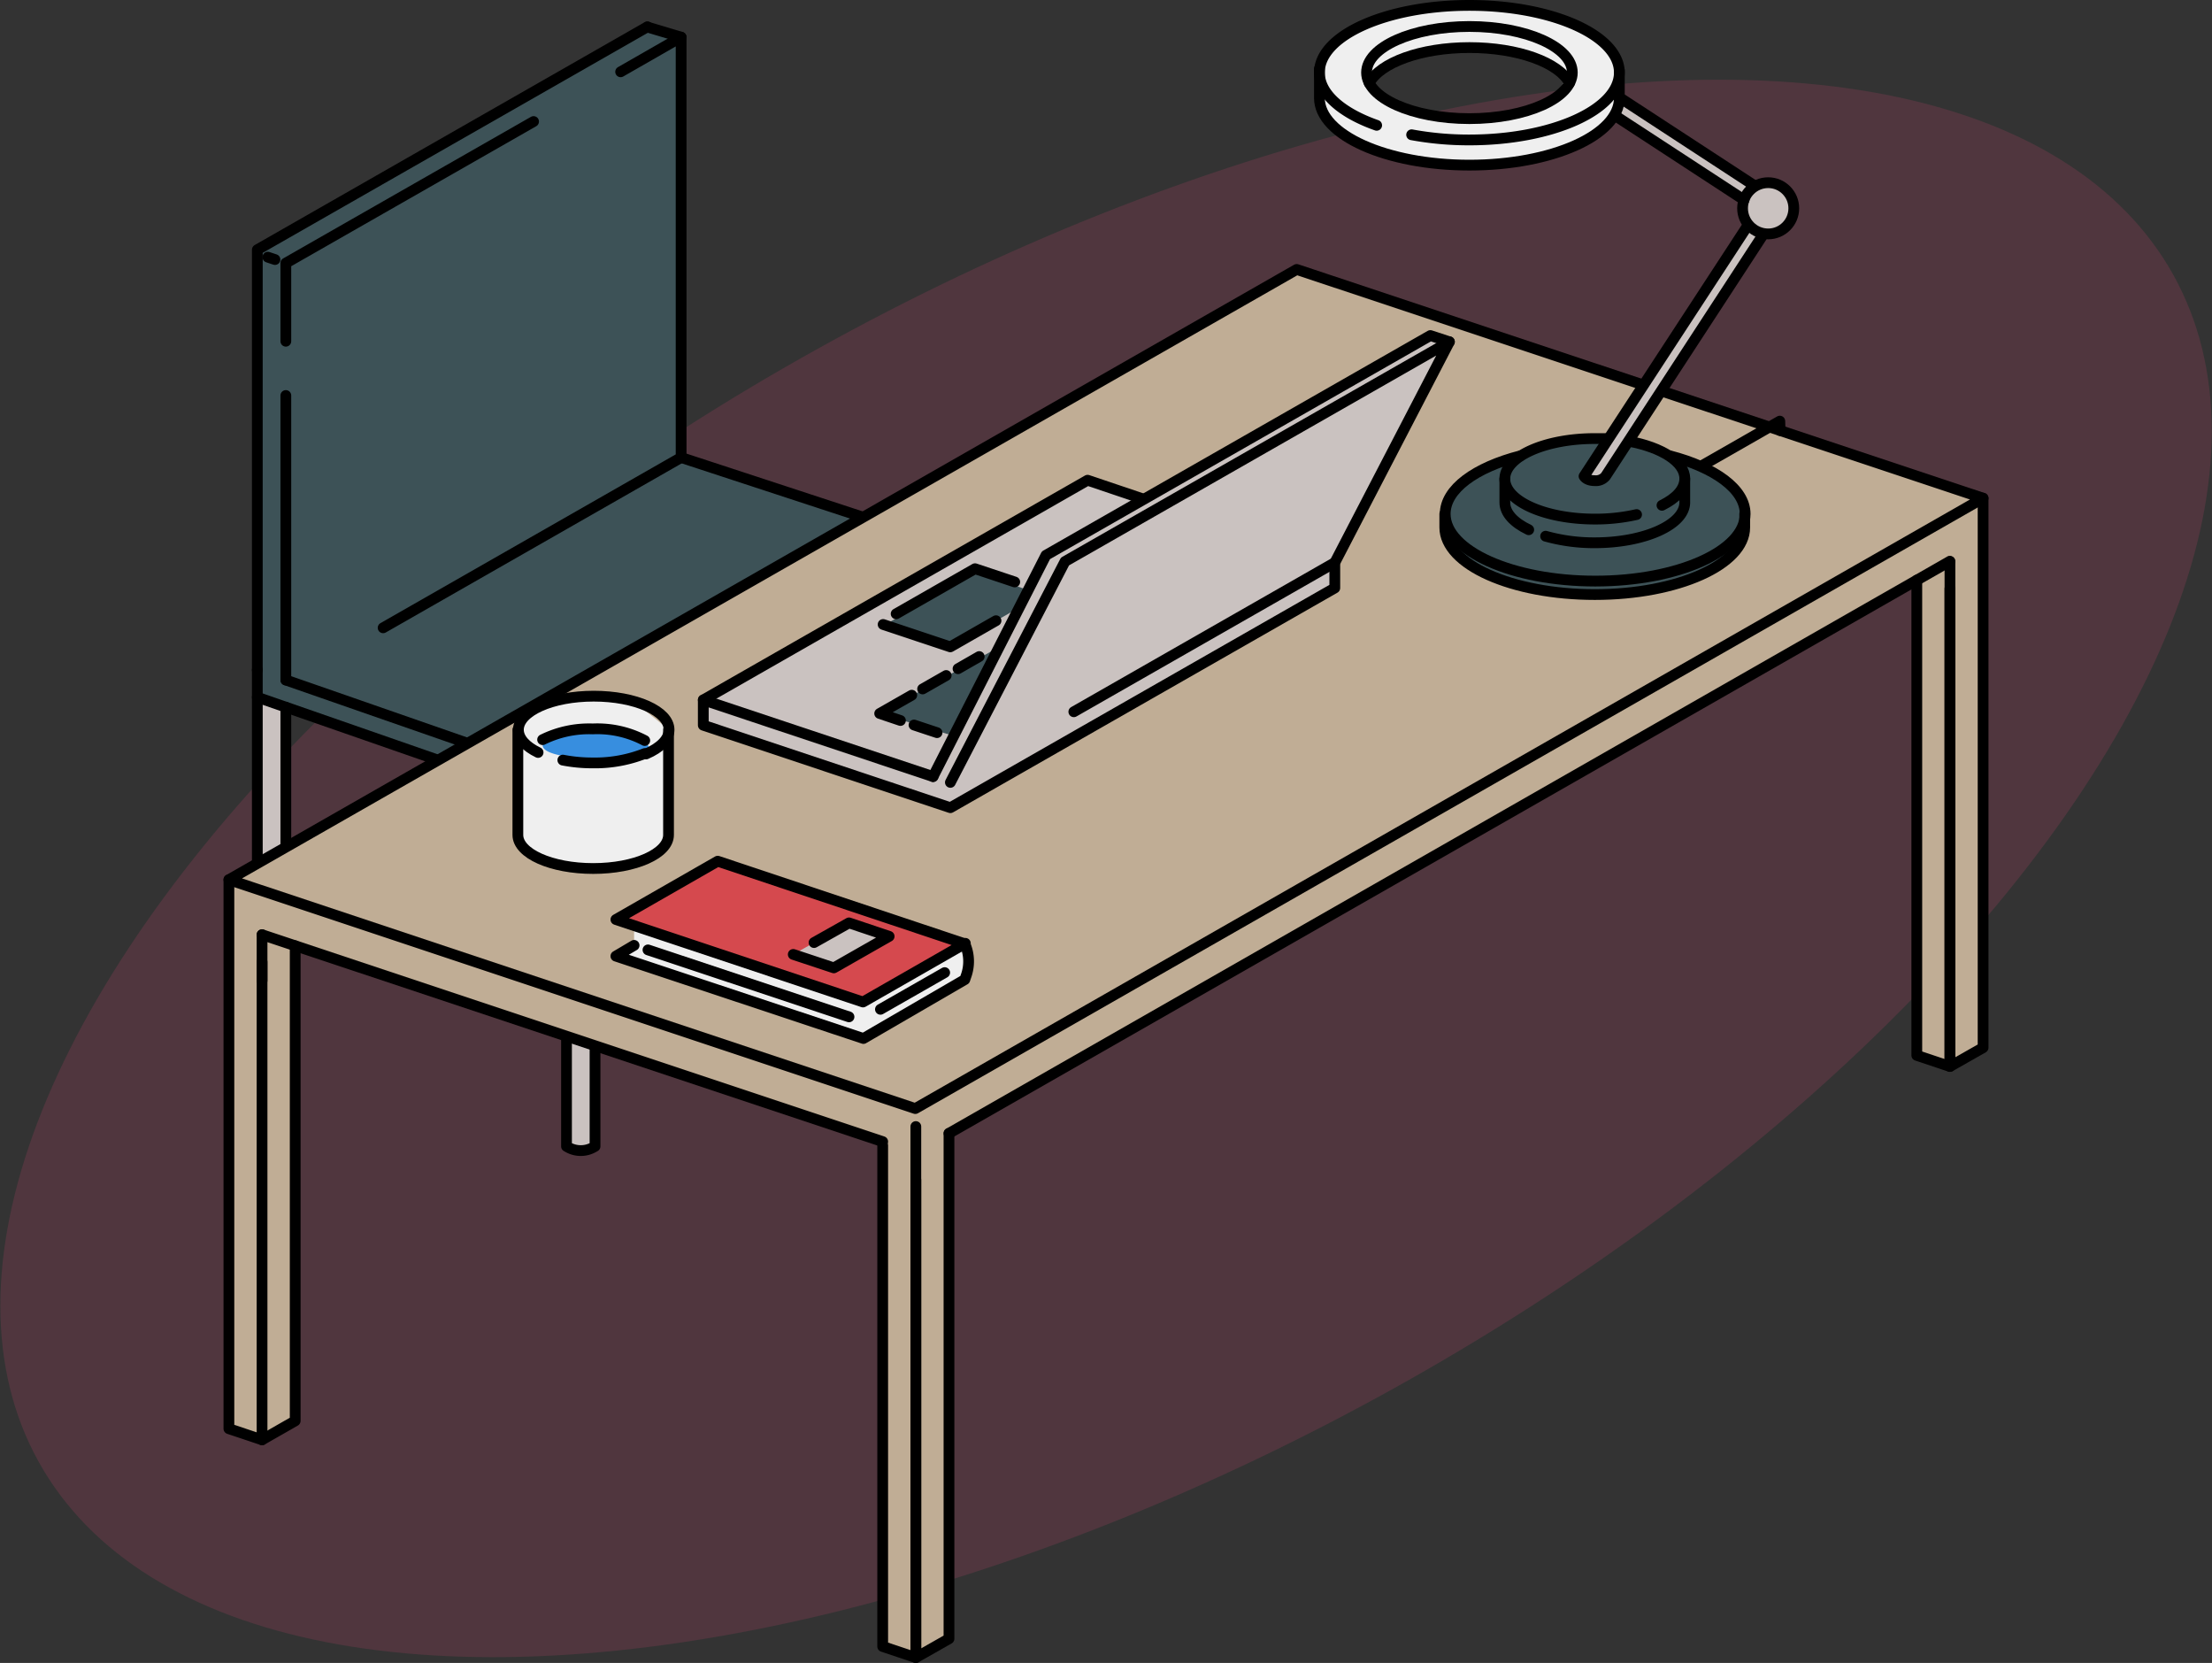 <svg xmlns="http://www.w3.org/2000/svg" viewBox="0 0 205.54 154.48"><rect x="0" y="0" width="205.54" height="154.48" fill="#333333" stroke="none"/><defs><style>.cls-1{fill:#c44569;opacity:0.2;}.cls-2{fill:#3d5257;}.cls-3{fill:#cac2c0;}.cls-4{fill:none;stroke:#000;stroke-linecap:round;stroke-linejoin:round;}.cls-5{fill:#c0ad95;}.cls-6{fill:#d5494e;}.cls-7{fill:#efefef;}.cls-8{fill:#378edf;}</style></defs><g id="Layer_2" data-name="Layer 2"><g id="swatches"><ellipse class="cls-1" cx="102.77" cy="80.68" rx="113.47" ry="55.21" transform="translate(-26.25 60.09) rotate(-29.07)"/></g><g id="cup"><polygon class="cls-2" points="23.91 64.77 23.91 23.2 60.13 2.51 63.29 3.45 63.29 42.5 90.6 51.6 91.04 54.12 54.06 75.26 23.91 64.77"/><path class="cls-3" d="M23.91,64.76V97s1.61.92,2.65,0V65.69Z"/><path class="cls-3" d="M52.64,74.48v32.26s1.6.92,2.65,0V75.41Z"/><path class="cls-3" d="M88.39,55.64V86.38s1.61.92,2.65,0V54.12Z"/><path class="cls-3" d="M59.31,72.26v4.35a16.45,16.45,0,0,0,2.65,0V70.74Z"/><path class="cls-4" d="M52.64,74.79v31.7l.12.07a2.41,2.41,0,0,0,2.41,0l.12-.07V74.75"/><path class="cls-4" d="M23.91,62.24V97l.12.07a2.41,2.41,0,0,0,2.41,0l.12-.07V65.69"/><path class="cls-4" d="M88.39,55.64V86.17l.12.07a2.41,2.41,0,0,0,2.41,0l.12-.07V51.6"/><path class="cls-4" d="M59.31,72.26v4l.12.07a2.46,2.46,0,0,0,2.41,0l.12-.07V70.74"/><polyline class="cls-4" points="23.91 62.24 23.91 23.2 60.16 2.49"/><polyline class="cls-4" points="57.67 6.67 63.29 3.45 63.29 42.5 35.6 58.32"/><polyline class="cls-4" points="26.56 31.7 26.56 24.44 49.58 11.29"/><line class="cls-4" x1="26.56" y1="63.17" x2="26.56" y2="36.74"/><polyline class="cls-4" points="26.56 63.17 54.06 72.74 91.04 51.6 63.29 42.5"/><polyline class="cls-4" points="23.91 64.77 54.06 75.26 91.04 54.12"/><line class="cls-4" x1="63.29" y1="3.45" x2="60.15" y2="2.51"/><line class="cls-4" x1="25.55" y1="24.11" x2="24.89" y2="23.89"/><polygon class="cls-5" points="184.27 46.28 184.27 97.32 181.19 99.07 178.11 98.04 178.11 53.89 88.18 105.28 88.18 152.23 85.1 153.98 82.02 152.95 82.02 106.05 27.25 88.13 27.43 131.99 24.35 133.75 21.27 132.72 21.27 81.86 54.72 62.61 120.36 25.1 184.27 46.28"/><polygon class="cls-3" points="106.07 46.5 101.16 44.65 65.59 65.09 65.35 67.35 88.31 75.08 124.03 54.71 124.11 52.27 134.25 31.99 132.91 31.23 106.07 46.5"/><polygon class="cls-2" points="82.19 58.06 90.73 53.16 95.54 54.82 94.69 56.45 88.78 59.81 82.19 58.06"/><polygon class="cls-2" points="88.31 68.27 81.77 66.28 92.85 60.09 88.31 68.27"/><polygon class="cls-4" points="21.27 81.72 85.05 102.98 184.27 46.28 120.49 25.03 21.27 81.72"/><line class="cls-4" x1="88.18" y1="105.28" x2="181.18" y2="52.14"/><line class="cls-4" x1="24.35" y1="86.83" x2="82.02" y2="106.05"/><polyline class="cls-4" points="24.35 86.83 24.35 133.75 21.27 132.72 21.27 81.72"/><polyline class="cls-4" points="85.1 104.65 85.1 153.98 82.02 152.95 82.02 106.41"/><polyline class="cls-4" points="181.19 52.16 181.19 99.07 178.11 98.04 178.11 53.89"/><polyline class="cls-4" points="88.18 105.28 88.18 152.23 85.1 153.98 85.1 109.59"/><line class="cls-4" x1="24.35" y1="91.1" x2="24.35" y2="89.35"/><polyline class="cls-4" points="27.43 87.86 27.43 131.99 24.35 133.75"/><polyline class="cls-4" points="184.27 46.28 184.27 97.32 181.19 99.07 181.19 54.68"/><polyline class="cls-4" points="86.7 72.14 65.35 65.02 65.35 67.37 88.31 75.03 124.03 54.62 124.03 52.27 134.68 31.75 98.96 52.16 88.31 72.68"/><polyline class="cls-4" points="65.35 65.02 101.06 44.61 106.07 46.3"/><polyline class="cls-4" points="134.68 31.75 132.91 31.17 97.19 51.58 86.7 72.14"/><polyline class="cls-4" points="94.29 54.06 90.6 52.83 83.27 57.02"/><polyline class="cls-4" points="82.06 58.01 88.3 60.09 92.55 57.66"/><line class="cls-4" x1="84.93" y1="67.35" x2="87.07" y2="68.06"/><polyline class="cls-4" points="84.72 64.58 81.74 66.28 83.67 66.93"/><line class="cls-4" x1="87.92" y1="62.75" x2="85.73" y2="64"/><line class="cls-4" x1="90.99" y1="60.99" x2="89.02" y2="62.12"/><line class="cls-4" x1="124.02" y1="52.27" x2="99.78" y2="66.12"/><polygon class="cls-6" points="80.26 92.93 89.39 87.82 66.78 80.19 57.59 85.21 80.26 92.93"/><polygon class="cls-3" points="73.71 88.66 78.89 85.73 82.19 86.83 77.51 89.75 73.71 88.66"/><polygon class="cls-7" points="58.92 85.99 58.92 87.82 57.59 88.75 80.1 96.36 89.64 91.17 90 89.54 89.39 87.82 80.26 92.93 58.92 85.99"/><path class="cls-4" d="M58.92,87.82l-1.69,1,23,7.65L89.65,91l.11-.32a4,4,0,0,0-.06-2.9l0-.15"/><line class="cls-4" x1="60.21" y1="88.24" x2="78.89" y2="94.46"/><polygon class="cls-4" points="89.64 87.67 80.19 93.08 57.23 85.42 66.69 80 89.64 87.67"/><polyline class="cls-4" points="73.71 88.66 77.48 89.91 82.62 86.98 78.89 85.73 75.64 87.56"/><line class="cls-4" x1="87.78" y1="90.35" x2="81.81" y2="93.76"/><polygon class="cls-2" points="157.34 43.27 160.07 44.48 162.01 46.97 161.75 50.42 158.33 53.39 152.5 54.9 145.2 54.9 138.31 53.39 134.62 50.42 134.5 46.28 139.18 43.05 146.59 40.74 149.33 40.74 147.07 44.48 149.05 44.48 151.59 41.11 157.34 43.27"/><polygon class="cls-3" points="150.16 10.8 162.06 18.75 162.37 21.06 147.23 44.2 149.37 44.48 163.8 21.85 166.28 20.66 166.68 18.86 165.34 17.21 162.97 17.38 150.75 9.23 150.16 10.8"/><path class="cls-7" d="M146.79,2.46l-6.21-2-9.09.42-5.33,1.66L123.4,4.65l-.8,1.63.21,3.9,2.61,2.68,7.92,2.48,8.32-.26,6.66-2.65L150.47,10V5.86Zm-2.41,6.72-7.37,2-8.22-1.62-1.56-1.81L129,6.07l5.89-1.56,6.64.58,4,2.2Z"/><path class="cls-4" d="M155.16,42.34c4.16,1.08,7,3.09,7,5.4,0,3.44-6.24,6.24-13.93,6.24s-13.94-2.8-13.94-6.24c0-2.31,2.8-4.32,7-5.4"/><path class="cls-4" d="M122.6,6.4V9.1c0,3.44,6.24,6.24,13.94,6.24s13.93-2.8,13.93-6.24V6.53"/><path class="cls-4" d="M127.92,11.64c-3.24-1.14-5.32-2.92-5.32-4.9,0-3.45,6.24-6.24,13.94-6.24s13.93,2.79,13.93,6.24S144.23,13,136.54,13a29.3,29.3,0,0,1-5.37-.48"/><path class="cls-4" d="M134.25,47.74V49c0,3.44,6.24,6.23,13.94,6.23s13.93-2.79,13.93-6.23V47.74"/><path class="cls-4" d="M143.62,49.81a16.63,16.63,0,0,0,4.57.61c4.61,0,8.36-1.68,8.36-3.75V44.48"/><path class="cls-4" d="M139.83,44.48v2.19c0,1,.84,1.88,2.22,2.54"/><path class="cls-4" d="M152.07,47.8a17.28,17.28,0,0,1-3.88.42c-4.62,0-8.36-1.67-8.36-3.74s3.74-3.74,8.36-3.74c.35,0,.69,0,1,0"/><path class="cls-4" d="M151.4,41c3,.56,5.15,1.9,5.15,3.45,0,1-.8,1.83-2.12,2.49"/><path class="cls-4" d="M163.88,21.72,149.19,44.24a1.16,1.16,0,0,1-1,.41c-.79,0-1-.41-1-.41l15.14-23.18"/><line class="cls-4" x1="150.75" y1="9.23" x2="162.97" y2="17.21"/><line class="cls-4" x1="162.06" y1="18.57" x2="150.16" y2="10.8"/><circle class="cls-4" cx="164.3" cy="19.35" r="2.38"/><ellipse class="cls-4" cx="136.54" cy="6.74" rx="9.56" ry="4.28"/><path class="cls-4" d="M127.23,7.72c1-1.89,4.78-3.3,9.31-3.3s8.31,1.4,9.3,3.29"/><polyline class="cls-4" points="158.12 43.27 165.38 39.12 165.41 40"/><polygon class="cls-7" points="48.12 67.73 48.12 77.86 49.76 79.6 55.41 80.68 61.02 79.45 61.86 77.91 62.05 67.7 58.92 65.19 55.08 64.7 51.87 65.02 49.73 65.8 48.12 67.73"/><path class="cls-8" d="M50.72,68.72l2.43-.93,3.64,0,2,.43,1,.57s.94.8.49,1.1a29.88,29.88,0,0,1-4,1l-3.69-.63S49.47,69.89,50.72,68.72Z"/><path class="cls-4" d="M59.91,70a12.6,12.6,0,0,1-4.83.87,14.27,14.27,0,0,1-2.78-.26"/><path class="cls-4" d="M50,69.9c-1.14-.55-1.83-1.3-1.83-2.11,0-1.72,3.11-3.12,7-3.12s7,1.4,7,3.12c0,.88-.82,1.68-2.14,2.25"/><path class="cls-4" d="M50.42,68.71a9.77,9.77,0,0,1,4.66-1,9.45,9.45,0,0,1,4.83,1.08"/><path class="cls-4" d="M48.12,67.79v9.77c0,1.73,3.11,3.12,7,3.12s7-1.39,7-3.12V67.79"/></g></g></svg>